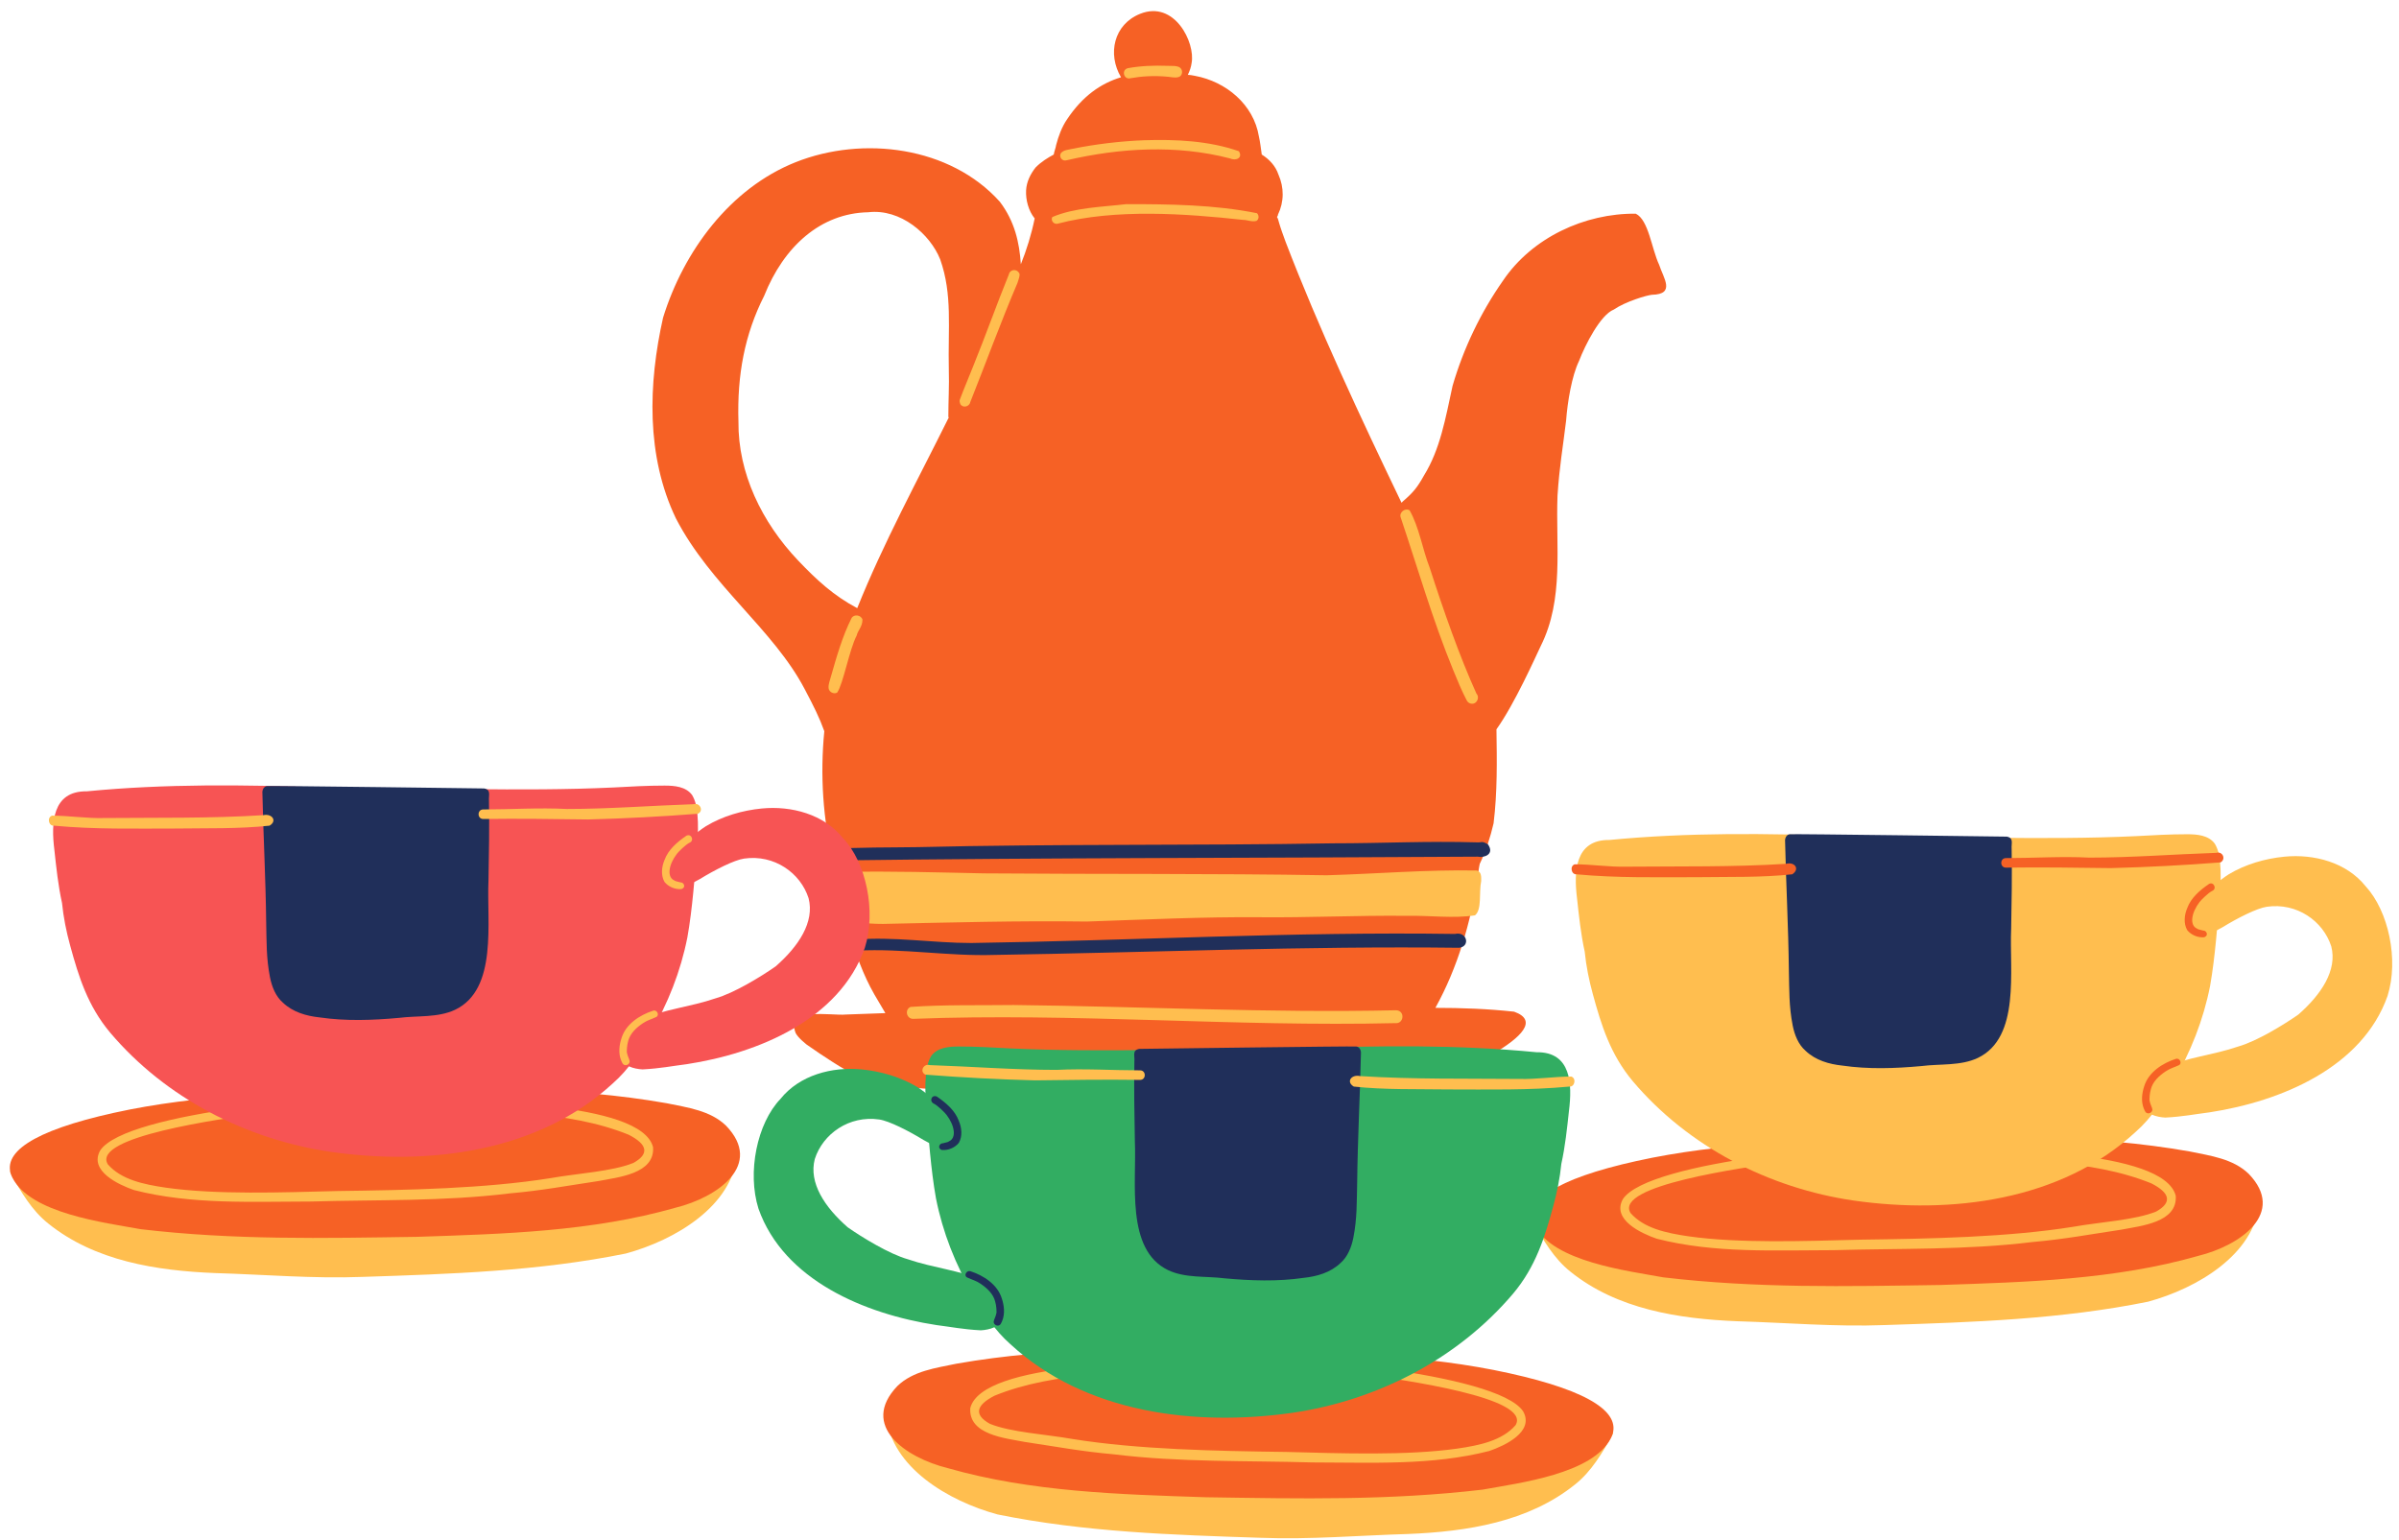 <?xml version="1.0" encoding="UTF-8" standalone="no"?><svg xmlns="http://www.w3.org/2000/svg" xmlns:xlink="http://www.w3.org/1999/xlink" fill="#000000" height="322.8" preserveAspectRatio="xMidYMid meet" version="1" viewBox="-1.4 -2.2 502.9 322.8" width="502.9" zoomAndPan="magnify"><g><g><g fill="#f66125" id="change1_5"><path d="M303.1,187.9l-0.1,0.1C303,188,303,188,303.1,187.9C303.1,188,303.1,187.9,303.1,187.9z"/><path d="M346.4,53.3c-1.6-3.4-2.2-9.4-4.9-10.7c-10.7-0.1-21.7,5-27.8,14c-4.7,6.7-8.3,14.2-10.6,22.1 c-1.5,6.9-2.6,13.3-6,18.8c-1.4,2.5-2.2,3.5-4.4,5.4c-0.1,0.1-0.2,0.2-0.3,0.3c-8.6-17.9-17.4-36.7-24.3-54.7 c-0.5-1.4-1-2.7-1.4-4.1c-0.1-0.4-0.2-0.8-0.4-1.1c0.1-0.2,0.2-0.3,0.2-0.5c1.3-2.7,1.3-5.7,0.1-8.4c-0.6-1.8-1.9-3.2-3.5-4.2 c-0.2-1.3-0.3-2.5-0.6-3.8c-1.1-6.7-6.9-11.5-13.4-12.7c-0.5-0.1-1-0.2-1.5-0.2c0.4-0.8,0.7-1.7,0.8-2.5 c0.8-4.3-3.6-13.2-10.8-10.3c-5.5,2.2-6.9,8.4-4,13.3c-4.3,1.3-8.1,4-11.3,8.8c-1.1,1.6-1.8,3.5-2.3,5.4c-0.1,0.7-0.4,1.3-0.5,2 c-1.3,0.7-2.6,1.5-3.8,2.7c-1.1,1.4-1.9,3-2,4.8c-0.1,2,0.5,4.3,1.8,5.9c-0.7,3.4-1.7,6.6-2.9,9.6c-0.3-4.6-1.3-9-4.4-13.1 c-10.4-11.6-28.7-13.9-42.8-8.3c-13.8,5.5-23.5,18.7-27.8,32.6c-3.1,13.8-3.6,29,2.7,42.1c7.3,14.1,20.4,23.2,27,35.8 c1.9,3.6,3.1,6,4.1,8.8c-0.9,9.2-0.3,18.5,1.9,27.6c2.2,9.8,3.9,19.4,8.6,27.6c0.8,1.3,1.5,2.6,2.3,3.9c-2.8,0.1-5.6,0.2-8.3,0.3 c-3,0.3-12.7-1.7-10.5,3.9c0.6,1.1,2.1,2.2,2.3,2.4c3.6,2.5,7.3,5,11.3,7c17,4.6,34.9,1.5,52.3,2.6c11.9,0.7,23.7-0.2,35.6-0.1 c1,0.1,2,0.1,3,0.2h0c3.1,0.1,6.1,0.3,9.1,0.3c0.7,0,1.5,0,2.2,0c1.5,0,2.9-0.1,4.4,0c4.5,0.1,7.8,0.2,11.5-1.2 c3.3-1.2,29.3-12,18.9-15.7c-5.5-0.6-11-0.8-16.5-0.8c4.7-8.5,7.4-17.9,8.9-27.5c0.1-0.9,0.2-1.8,0.4-2.7 c1.3-2.7,2.2-5.5,2.9-8.5c0.8-6.5,0.7-13.1,0.6-19.7c3.8-5.3,8.2-15.2,9.3-17.5c4.9-9.8,3.1-20.9,3.5-31.5 c0.4-6.1,1.1-9.9,1.8-15.7c0.3-4,1.2-9.4,2.7-12.5c1.3-3.4,4.5-9.7,7.3-10.8c2.5-1.7,6.9-3,8-3.1 C349.9,59.5,347.3,56.1,346.4,53.3z M197.5,75.4c0.1,3.2-0.1,6.5-0.1,9.7c0,0.1,0,0.2,0.1,0.2c-6.6,13.3-13.7,26.3-19.2,40 c-4.9-2.6-8.4-5.8-12.4-10c-7.6-8-12.6-18.3-12.5-29.1c-0.3-9.8,1.3-18.3,5.4-26.4c4.1-10.3,11.8-17.3,21.8-17.5 c6.8-0.8,13,4.6,15.1,9.9C198.3,59.6,197.3,66.4,197.5,75.4z M303,188.1C303,188,303,188,303,188.1c0.1-0.1,0.1-0.1,0.1-0.1 L303,188.1z"/></g><g id="change2_2"><path d="M262.1,42.5c-8.9-1.8-18.4-1.9-27.4-1.9c-5.1,0.6-10.8,0.7-15.5,2.7c-0.4,0.7,0.3,1.6,1.1,1.4 c12.1-3.2,27-2.1,38.9-0.8c0.9,0,1.9,0.5,2.8,0.2C262.5,43.8,262.6,43,262.1,42.5z" fill="#ffbe4f"/></g><g id="change2_3"><path d="M258.3,29.5c-6.3-2.2-13.2-2.5-19.8-2.3c-5.1,0.2-10.1,0.8-15.1,1.8c-0.8,0.2-1.8,0.2-2.4,0.9 c-0.5,0.8,0.3,1.8,1.2,1.5c11.2-2.6,23-3.3,34.2-0.4C257.7,31.6,259.2,30.9,258.3,29.5z" fill="#ffbe4f"/></g><g id="change2_4"><path d="M243.3,11.6c-2.8-0.1-5.6,0-8.3,0.5c-1.4,0.4-0.8,2.5,0.6,2.1c2.2-0.4,4.9-0.6,7.9-0.3c1,0.1,2.8,0.6,2.9-1 C246.3,11.3,244.4,11.7,243.3,11.6z" fill="#ffbe4f"/></g><g id="change2_5"><path d="M212.2,55c-0.5-0.9-1.9-0.7-2.1,0.3c-2.6,6.4-4.9,12.9-7.5,19.3c-0.9,2.3-1.9,4.6-2.8,7 c-0.1,0.3,0,0.6,0.1,0.9c0.5,0.9,1.9,0.6,2.1-0.4c3.3-8.3,6.4-16.8,9.9-25C212,56.7,212.6,55.3,212.2,55z" fill="#ffbe4f"/></g><g id="change2_6"><path d="M177.1,127.4c-1.9,3.8-3.1,8-4.3,12.2c-0.2,0.8-0.6,1.7-0.5,2.5c0.1,0.8,1.1,1.3,1.8,0.9 c1.3-1.9,2.5-8.9,4.1-12c0.2-1,1.2-1.8,1.2-3.3C179.1,126.7,177.6,126.5,177.1,127.4z" fill="#ffbe4f"/></g><g id="change2_7"><path d="M308.1,143.2c-3.5-7.7-6.9-17.4-9.8-26.4c-1.5-3.8-2.2-8.5-4.2-12c-0.9-0.6-2.2,0.4-1.9,1.4 c3.6,10.7,6.7,21.5,11,32c0.9,2.2,1.8,4.4,2.9,6.5c0.2,0.3,0.4,0.5,0.8,0.6C308.1,145.6,308.9,144.1,308.1,143.2z" fill="#ffbe4f"/></g><g id="change2_8"><path d="M291.3,209.6c-26.7,0.6-53.4-0.8-80.2-1.1c-7.2,0.1-14.5-0.1-21.6,0.4c-1.3,0.5-0.9,2.5,0.5,2.5 c33.7-1.3,67.4,1.7,101.1,0.9C292.9,212.5,293.2,209.7,291.3,209.6z" fill="#ffbe4f"/></g><g id="change3_2"><path d="M310.5,174.8c-1.4-0.8-1.2-0.3-2.4-0.4c-10-0.3-19.9,0.2-29.9,0.2c-29.1,0.5-58.2,0.1-87.2,0.8 c-6,0.1-12.1,0-18.1,0.4c-1.2,0.4-0.9,2.4,0.5,2.4c45-0.6,90-0.5,135-0.8C309.7,177.7,312,176.9,310.5,174.8z" fill="#202f5a"/></g><g id="change3_3"><path d="M303.6,193.6c-33.8-0.5-67.6,1.4-101.4,1.9c-8.1,0-16.3-1.4-24.4-0.7c-1.2,0.4-0.8,2.3,0.5,2.3 c9.6-0.5,19.1,1.2,28.7,0.9c32.5-0.5,65-1.9,97.5-1.5C306.9,196.2,306.1,193,303.6,193.6z" fill="#202f5a"/></g><g id="change2_9"><path d="M308.2,180.3c-10.5-0.2-21,0.7-31.5,1c-24-0.4-48-0.2-71.9-0.4c-9.7-0.2-19.4-0.5-29.2-0.3 c-0.4,0-0.8,0-1.1,0.2c-0.5,0-1,0.4-0.9,0.9c0.6,2.8,0.8,5.4,1.5,7.9c0.7,1,2,1.3,3.2,1.5c1.8,0.3,3.6,0.4,5.4,0.4 c14.2-0.3,28.5-0.7,42.7-0.5c12.1-0.4,24.2-1,36.3-0.9c10.2,0.1,20.4-0.4,30.6-0.3c5-0.1,10,0.6,14.5-0.1c1.5-1.2,0.8-4.8,1.3-7.2 C309.1,181.7,309.2,180.6,308.2,180.3z" fill="#ffbe4f"/></g></g><path d="M139.1,224.2L139.1,224.2c-0.1,0-0.1,0-0.2,0l-0.5,0l-0.5,0l-0.6,0l-1.1,0.1l-1.6,0.1l-1.7,0.2l-1.8,0.2 l-2.2,0.2l-2.6,0.3l-2.8,0.3l-2.9,0.3l-2.8,0.3l-2.9,0.3l-3,0.3l-3.3,0.4l-3.4,0.4l-3.9,0.4l-4.4,0.4l-4.2,0.4l-4.1,0.4l-4.6,0.4 l-4.7,0.4l-4.4,0.4l-4.4,0.4l-4.3,0.4l-4.1,0.4l-4.1,0.4l-4.3,0.5l-4.6,0.5l-4.7,0.6l-4.4,0.5l-4.2,0.5l-3.8,0.5l-3.5,0.4l-3.2,0.4 l-2.9,0.4l-2.7,0.3l-2.5,0.3l-2.4,0.3l-2.2,0.3l-2,0.2l-1.8,0.2l-1.7,0.2l-1.5,0.2" fill="none"/><g><g><g id="change2_15"><path d="M147,241.8c-2,1.4-5,3-6.6,3.5c-6.1,2.3-12.6,3.2-18.9,4.5c-9.7,2.2-19.1,2.6-29.4,3 c-22.3,1.5-44.6-0.7-66.8-3c-3.6-0.5-10-1.8-14.3-3.4c-2.1-0.7-4.5-2.2-7.1-3.2c-0.2,0-1.9-0.8-2.1-0.8c-0.1,0-0.1,0-0.1,0 c0,0,0,0-0.1,0c-0.1,0-0.1,0-0.2,0.1c0,0,0,0,0,0c-0.5,0.2-0.9,0.9-0.5,1.4c2.1,3.8,4.4,7.7,7.8,10.4c9.8,7.9,22.7,9.9,35,10.4 c10.3,0.3,20.6,1.2,30.9,0.8c18.5-0.6,37-1.2,55.2-4.9c10.3-2.8,22.3-9.9,23.3-20.7C152.2,237.6,148.2,241.2,147,241.8z" fill="#ffbe4f"/></g><g><g id="change1_2"><path d="M150.8,233.8c-3.3-3.2-8.1-3.8-12.4-4.7c-20.4-3.6-41.3-3.2-62-2.9c-17.9,0.7-36.3,1-53.9,4.9 c-17.2,3.8-23.9,8.5-21.3,13.6c3.8,7.5,19.2,9.4,26.9,10.8c19.5,2.3,38.1,1.9,58,1.6c18.1-0.6,36.6-1.1,54.1-6.1 C149.1,248.8,158.7,242,150.8,233.8z" fill="#f66125"/></g><g id="change2_1"><path d="M87.6,228.3c-1.9-0.5-2.6,1.9-0.6,2c14.8,0.6,30.6,0.2,43.4,5.4c3.9,2,4.4,4,1,5.9 c-4.4,1.8-11.8,2.2-17.4,3.2c-13.8,2.2-29.8,2.5-44.7,2.7c-11.6,0.3-25.3,0.8-35.9-0.7c-4.8-0.7-9.4-1.7-12.2-4.9 c-3.5-5.8,23.7-9.5,32-10.7c6.5-0.9,15.7-1.6,23.1-1.9c1.8-0.1,3.7,0,5.6,0c0.8-0.3,0.5-1.6-0.3-1.5c-10.7-0.7-56.6,3-62,11.2 c-2.4,4.3,3.9,7.2,7.1,8.3c12.1,3.1,24.8,2.4,37.1,2.4c13.9-0.4,27.8,0,41.6-1.7c6.8-0.6,12-1.6,18.7-2.6 c4.1-0.8,11.8-1.5,11.4-7.1C133,228.5,96.8,228.8,87.6,228.3z" fill="#ffbe4f"/></g></g></g><g><g id="change4_1"><path d="M144.8,175.2c0.1-2.7,0.2-4.5,0-6.7c-0.1-1.4-0.4-2.8-1.1-4c-1.3-1.8-3.7-2-5.8-2c-3.6,0-7.2,0.2-10.8,0.4 c-19.2,0.9-40.5,0-60.7,0c-16.5-0.6-33.1-0.8-49.6,0.8c-7.3-0.1-7.5,6.7-6.8,12.3c0.4,3.7,0.8,7.5,1.6,11.1c0.3,3,0.9,6,1.7,8.9 c1.8,6.6,3.7,12.7,8.4,18.3c11.6,13.7,28.5,22.4,46.3,25c20.4,2.9,43.4,0.1,59.1-14.4c3.3-2.9,5.7-6.6,7.8-10.4 c3.7-6.2,6.4-13.1,7.8-20.2C143.8,188.1,144.2,181.6,144.8,175.2z" fill="#f75454"/></g><g id="change3_4"><path d="M101,182.4c0.1-5.6,0.2-11.1,0.1-16.7c-0.1-1.2,0.5-2.3-1-2.6c-0.1,0-45.3-0.6-45.5-0.5 c-0.2,0-0.9,0.2-1,1.2c0.2,9.1,0.7,18.3,0.8,27.4c0.1,4.1,0,7.4,0.8,11.5c0.4,2,1.2,4,2.7,5.3c2.1,2,4.9,2.8,7.7,3.1 c5.5,0.8,11.1,0.6,16.6,0.1c3.9-0.5,8.2,0,11.8-1.7C103,205.2,100.6,191.1,101,182.4z" fill="#202f5a"/></g><g id="change2_18"><path d="M53.8,168.7c-11.1,0.7-22.3,0.5-33.4,0.6c-3.6,0.1-7.3-0.5-10.9-0.5c-1.1,0.4-0.7,2.2,0.4,2.1 c8.5,0.8,17,0.6,25.5,0.6c6.6-0.1,13.2,0.1,19.7-0.6C56.8,169.9,55.6,168.3,53.8,168.7z" fill="#ffbe4f"/></g><g id="change2_19"><path d="M144,166.4c-8.9,0.3-17.7,1-26.6,1c-5.8-0.3-11.7,0.1-17.5,0.1c-1.3,0-1.3,2,0,2c7.3-0.1,14.7,0,22,0.1 c7.7-0.2,15.4-0.6,23-1.2C146.2,167.8,145.3,166,144,166.4z" fill="#ffbe4f"/></g></g><g><g><g id="change3_6"><path d="M142.9,179.4C142.9,179.4,142.9,179.4,142.9,179.4C142.8,179.4,142.8,179.4,142.9,179.4 C142.8,179.4,142.9,179.4,142.9,179.4C142.9,179.4,142.9,179.4,142.9,179.4z" fill="#202f5a"/></g><g id="change4_2"><path d="M175.3,173.5c-4-5-10.8-6.8-17-6.2c-4.1,0.4-8.2,1.6-11.7,3.7c-2,1.3-3.8,2.9-5.5,4.6 c-0.6,0.5-1.1,1.1-1.6,1.7c-0.9,1-1.5,2.4-0.9,3.8c1.1,3.3,3.8,2.7,6.7,1c3.1-1.9,7.2-4,9.3-4.3c6.3-0.9,11.8,3,13.5,8.3 c1.3,5-2.1,10.1-6.9,14.3c-3,2.1-8.7,5.6-12.6,6.7c-5.2,1.8-10.9,2.3-15.9,4.5c-2.5,1.5-4.5,4.8-4.1,7.7c0.5,2,2.9,2.6,4.7,2.7 c3.8-0.2,6.1-0.7,9.3-1.1c15-2.3,32-9.4,37.3-24.4C182.3,188.9,180.2,178.6,175.3,173.5z" fill="#f75454"/></g></g><g id="change2_10"><path d="M135.5,209.7c-2.8,0.9-5.7,2.8-6.6,5.7c-0.5,1.5-0.7,3.2-0.1,4.7c0.2,0.4,0.3,0.9,0.8,1c0.5,0.1,1-0.3,1-0.8 c-0.1-0.6-0.4-0.9-0.6-1.9c0-0.4,0-1.4,0.3-2.4c0.4-1.5,1.6-2.7,3.1-3.7c1.1-0.7,1.5-0.7,2.8-1.3 C136.9,210.6,136.3,209.4,135.5,209.7z" fill="#ffbe4f"/></g><g fill="#ffbe4f" id="change2_21"><path d="M141.4,184.2C141.4,184.2,141.4,184.2,141.4,184.2C141.3,184.2,141.3,184.2,141.4,184.2z"/><path d="M142.5,173c-1.9,1.3-3.8,2.9-4.6,5.1c-0.6,1.4-0.8,3.2,0,4.6c0.8,1,2.2,1.6,3.5,1.5c0.1,0,0.3-0.1,0.4-0.2 c0.5-0.4,0.1-1.2-0.5-1.2c0.3,0-0.2,0-0.4-0.1c-0.5-0.1-0.8-0.2-0.9-0.3c-1.7-0.7-1.2-3.4,0.5-5.6c0.3-0.4,1.8-1.9,2.6-2.3 C144.2,174.1,143.6,172.5,142.5,173z"/></g></g><path d="M0,241.9L0,241.9C0,241.9,0,241.9,0,241.9l0,0.2l0,0.2l0,0.2l0,0.2l0,0.3l0,0.3l0,0.3l0,0.3l0.1,0.4l0.1,0.4 l0.1,0.4l0.1,0.4l0.1,0.4l0.1,0.4l0.1,0.4l0.2,0.4l0.2,0.4l0.2,0.4l0.3,0.4l0.2,0.4l0.2,0.4l0.2,0.4l0.3,0.4l0.3,0.4l0.4,0.5 l0.3,0.4l0.4,0.5l0.4,0.5l0.5,0.6l0.5,0.6l0.5,0.5l0.4,0.5l0.4,0.4l0.4,0.4l0.4,0.4l0.4,0.3l0.3,0.3l0.3,0.3l0.3,0.3l0.3,0.3 l0.3,0.3l0.4,0.3l0.4,0.3l0.4,0.3l0.4,0.2l0.4,0.2l0.4,0.2l0.4,0.2l0.4,0.2l0.4,0.2l0.5,0.2L14,260l0.5,0.2l0.4,0.2l0.4,0.2 l0.4,0.2l0.4,0.2l0.4,0.2l0.4,0.2l0.4,0.1l0.4,0.1l0.4,0.1l0.3,0.1" fill="none"/></g><g><g><g id="change2_12"><path d="M466.1,251.9c-2,1.4-5,3-6.6,3.5c-6.1,2.3-12.6,3.2-18.9,4.5c-9.7,2.2-19.1,2.6-29.4,3 c-22.3,1.5-44.6-0.7-66.8-3c-3.6-0.5-10-1.8-14.3-3.4c-2.1-0.7-4.5-2.2-7.1-3.2c-0.2,0-1.9-0.8-2.1-0.8c-0.1,0-0.1,0-0.1,0 c0,0,0,0-0.1,0c-0.1,0-0.1,0-0.2,0.1c0,0,0,0,0,0c-0.5,0.2-0.9,0.9-0.5,1.4c2.1,3.8,4.4,7.7,7.8,10.4c9.8,7.9,22.7,9.9,35,10.4 c10.3,0.3,20.6,1.2,30.9,0.8c18.5-0.6,37-1.2,55.2-4.9c10.3-2.8,22.3-9.9,23.3-20.7C471.4,247.7,467.4,251.3,466.1,251.9z" fill="#ffbe4f"/></g><g><g id="change1_8"><path d="M470,243.9c-3.3-3.2-8.1-3.8-12.4-4.7c-20.4-3.6-41.3-3.2-62-2.9c-17.9,0.7-36.3,1-53.9,4.9 c-17.2,3.8-23.9,8.5-21.3,13.6c3.8,7.5,19.2,9.4,26.9,10.8c19.5,2.3,38.1,1.9,58,1.6c18.1-0.6,36.6-1.1,54.1-6.1 C468.3,258.9,477.9,252.1,470,243.9z" fill="#f66125"/></g><g id="change2_14"><path d="M406.8,238.5c-1.9-0.5-2.6,1.9-0.6,2c14.8,0.6,30.6,0.2,43.4,5.4c3.9,2,4.4,4,1,5.9 c-4.4,1.8-11.8,2.2-17.4,3.2c-13.8,2.2-29.8,2.5-44.7,2.7c-11.6,0.3-25.3,0.8-35.9-0.7c-4.8-0.7-9.4-1.7-12.2-4.9 c-3.5-5.8,23.7-9.5,32-10.7c6.5-0.9,15.7-1.6,23.1-1.9c1.8-0.1,3.7,0,5.6,0c0.8-0.3,0.5-1.6-0.3-1.5c-10.7-0.7-56.6,3-62,11.2 c-2.4,4.3,3.9,7.2,7.1,8.3c12.1,3.1,24.8,2.4,37.1,2.4c13.9-0.4,27.8,0,41.6-1.7c6.8-0.6,12-1.6,18.7-2.6 c4.1-0.8,11.8-1.5,11.4-7.1C452.2,238.6,416,238.9,406.8,238.5z" fill="#ffbe4f"/></g></g></g><g><g id="change2_22"><path d="M464,185.4c0.1-2.7,0.2-4.5,0-6.7c-0.1-1.4-0.4-2.8-1.1-4c-1.3-1.8-3.7-2-5.8-2c-3.6,0-7.2,0.2-10.8,0.4 c-19.2,0.9-40.5,0-60.7,0c-16.5-0.6-33.1-0.8-49.6,0.8c-7.3-0.1-7.5,6.7-6.8,12.3c0.4,3.7,0.8,7.5,1.6,11.1c0.3,3,0.9,6,1.7,8.9 c1.8,6.6,3.7,12.7,8.4,18.3c11.6,13.7,28.5,22.4,46.3,25c20.4,2.9,43.4,0.1,59.1-14.4c3.3-2.9,5.7-6.6,7.8-10.4 c3.7-6.2,6.4-13.1,7.8-20.2C463,198.2,463.4,191.8,464,185.4z" fill="#ffbe4f"/></g><g id="change3_7"><path d="M420.2,192.5c0.1-5.6,0.2-11.1,0.1-16.7c-0.1-1.2,0.5-2.3-1-2.6c-0.1,0-45.3-0.6-45.5-0.5 c-0.2,0-0.9,0.2-1,1.2c0.2,9.1,0.7,18.3,0.8,27.4c0.1,4.1,0,7.4,0.8,11.5c0.4,2,1.2,4,2.7,5.3c2.1,2,4.9,2.8,7.7,3.1 c5.5,0.8,11.1,0.6,16.6,0.1c3.9-0.5,8.2,0,11.8-1.7C422.2,215.3,419.8,201.2,420.2,192.5z" fill="#202f5a"/></g><g id="change1_6"><path d="M373,178.9c-11.1,0.7-22.3,0.5-33.4,0.6c-3.6,0.1-7.3-0.5-10.9-0.5c-1.1,0.4-0.7,2.2,0.4,2.1 c8.5,0.8,17,0.6,25.5,0.6c6.6-0.1,13.2,0.1,19.7-0.6C376,180,374.8,178.4,373,178.9z" fill="#f66125"/></g><g id="change1_7"><path d="M463.2,176.6c-8.9,0.3-17.7,1-26.6,1c-5.8-0.3-11.7,0.1-17.5,0.1c-1.3,0-1.3,2,0,2c7.3-0.1,14.7,0,22,0.1 c7.7-0.2,15.4-0.6,23-1.2C465.3,177.9,464.5,176.2,463.2,176.6z" fill="#f66125"/></g></g><g><g><g id="change3_8"><path d="M462,189.5C462,189.5,462,189.5,462,189.5C462,189.5,462,189.5,462,189.5C462,189.6,462,189.5,462,189.5 C462,189.5,462,189.5,462,189.5z" fill="#202f5a"/></g><g id="change2_13"><path d="M494.5,183.6c-4-5-10.8-6.8-17-6.2c-4.1,0.4-8.2,1.6-11.7,3.7c-2,1.3-3.8,2.9-5.5,4.6 c-0.6,0.5-1.1,1.1-1.6,1.7c-0.9,1-1.5,2.4-0.9,3.8c1.1,3.3,3.8,2.7,6.7,1c3.1-1.9,7.2-4,9.3-4.3c6.3-0.9,11.8,3,13.5,8.3 c1.3,5-2.1,10.1-6.9,14.3c-3,2.1-8.7,5.6-12.6,6.7c-5.2,1.8-10.9,2.3-15.9,4.5c-2.5,1.5-4.5,4.8-4.1,7.7c0.5,2,2.9,2.6,4.7,2.7 c3.8-0.2,6.1-0.7,9.3-1.1c15-2.3,32-9.4,37.3-24.4C501.5,199,499.3,188.8,494.5,183.6z" fill="#ffbe4f"/></g></g><g id="change1_1"><path d="M454.7,219.8c-2.8,0.9-5.7,2.8-6.6,5.7c-0.5,1.5-0.7,3.2-0.1,4.7c0.2,0.4,0.3,0.9,0.8,1c0.5,0.1,1-0.3,1-0.8 c-0.1-0.6-0.4-0.9-0.6-1.9c0-0.4,0-1.4,0.3-2.4c0.4-1.5,1.6-2.7,3.1-3.7c1.1-0.7,1.5-0.7,2.8-1.3 C456.1,220.7,455.5,219.5,454.7,219.8z" fill="#f66125"/></g><g fill="#f66125" id="change1_3"><path d="M460.6,194.3C460.6,194.3,460.6,194.3,460.6,194.3C460.5,194.3,460.4,194.3,460.6,194.3z"/><path d="M461.7,183.1c-1.9,1.3-3.8,2.9-4.6,5.1c-0.6,1.4-0.8,3.2,0,4.6c0.8,1,2.2,1.6,3.5,1.5 c0.1,0,0.3-0.1,0.4-0.2c0.5-0.4,0.1-1.2-0.5-1.2c0.3,0-0.2,0-0.4-0.1c-0.5-0.1-0.8-0.2-0.9-0.3c-1.7-0.7-1.2-3.4,0.5-5.6 c0.3-0.4,1.8-1.9,2.6-2.3C463.4,184.2,462.7,182.6,461.7,183.1z"/></g></g><path d="M319.2,252L319.2,252C319.2,252,319.2,252,319.2,252l0,0.2l0,0.2l0,0.2l0,0.2l0,0.3l0,0.3l0,0.3l0,0.3 l0.1,0.4l0.1,0.4l0.1,0.4l0.1,0.4l0.1,0.4l0.1,0.4l0.1,0.4l0.2,0.4l0.2,0.4l0.2,0.4l0.3,0.4l0.2,0.4l0.2,0.4l0.2,0.4l0.3,0.4 l0.3,0.4l0.4,0.5l0.3,0.4l0.4,0.5l0.4,0.5l0.5,0.6l0.5,0.6l0.5,0.5l0.4,0.5l0.4,0.4l0.4,0.4l0.4,0.4l0.4,0.3l0.3,0.3l0.3,0.3 l0.3,0.3l0.3,0.3l0.3,0.3l0.4,0.3l0.4,0.3l0.4,0.3l0.4,0.2l0.4,0.2l0.4,0.2l0.4,0.2l0.4,0.2l0.4,0.2l0.5,0.2l0.4,0.2l0.5,0.2 l0.4,0.2l0.4,0.2l0.4,0.2l0.4,0.2l0.4,0.2l0.4,0.2l0.4,0.1l0.4,0.1l0.4,0.1l0.3,0.1" fill="none"/></g><g><g><g id="change2_11"><path d="M190.5,296.5c2,1.4,5,3,6.6,3.5c6.1,2.3,12.6,3.2,18.9,4.5c9.7,2.2,19.1,2.6,29.4,3 c22.3,1.5,44.6-0.7,66.8-3c3.6-0.5,10-1.8,14.3-3.4c2.1-0.7,4.5-2.2,7.1-3.2c0.2,0,1.9-0.8,2.1-0.8c0.1,0,0.1,0,0.1,0 c0,0,0,0,0.1,0c0.1,0,0.1,0,0.2,0.1c0,0,0,0,0,0c0.5,0.2,0.9,0.9,0.5,1.4c-2.1,3.8-4.4,7.7-7.8,10.4c-9.8,7.9-22.7,9.9-35,10.4 c-10.3,0.3-20.6,1.2-30.9,0.8c-18.5-0.6-37-1.2-55.2-4.9c-10.3-2.8-22.3-9.9-23.3-20.7C185.3,292.3,189.3,295.8,190.5,296.5z" fill="#ffbe4f"/></g><g><g id="change1_4"><path d="M186.7,288.4c3.3-3.2,8.1-3.8,12.4-4.7c20.4-3.6,41.3-3.2,62-2.9c17.9,0.7,36.3,1,53.9,4.9 c17.2,3.8,23.9,8.5,21.3,13.6c-3.8,7.5-19.2,9.4-26.9,10.8c-19.5,2.3-38.1,1.9-58,1.6c-18.1-0.6-36.6-1.1-54.1-6.1 C188.4,303.4,178.8,296.7,186.7,288.4z" fill="#f66125"/></g><g id="change2_20"><path d="M249.9,283c1.9-0.5,2.6,1.9,0.6,2c-14.8,0.6-30.6,0.2-43.4,5.4c-3.9,2-4.4,4-1,5.9 c4.4,1.8,11.8,2.2,17.4,3.2c13.8,2.2,29.8,2.5,44.7,2.7c11.6,0.3,25.3,0.8,35.9-0.7c4.8-0.7,9.4-1.7,12.2-4.9 c3.5-5.8-23.7-9.5-32-10.7c-6.5-0.9-15.7-1.6-23.1-1.9c-1.8-0.1-3.7,0-5.6,0c-0.8-0.3-0.5-1.6,0.3-1.5c10.7-0.7,56.6,3,62,11.2 c2.4,4.3-3.9,7.2-7.1,8.3c-12.1,3.1-24.8,2.4-37.1,2.4c-13.9-0.4-27.8,0-41.6-1.7c-6.8-0.6-12-1.6-18.7-2.6 c-4.1-0.8-11.8-1.5-11.4-7.1C204.5,283.2,240.7,283.5,249.9,283z" fill="#ffbe4f"/></g></g></g><g><g id="change5_1"><path d="M192.7,229.9c-0.1-2.7-0.2-4.5,0-6.7c0.1-1.4,0.4-2.8,1.1-4c1.3-1.8,3.7-2,5.8-2c3.6,0,7.2,0.2,10.8,0.4 c19.2,0.9,40.5,0,60.7,0c16.5-0.6,33.1-0.8,49.6,0.8c7.3-0.1,7.5,6.7,6.8,12.3c-0.4,3.7-0.8,7.5-1.6,11.1c-0.3,3-0.9,6-1.7,8.9 c-1.8,6.6-3.7,12.7-8.4,18.3c-11.6,13.7-28.5,22.4-46.3,25c-20.4,2.9-43.4,0.1-59.1-14.4c-3.3-2.9-5.7-6.6-7.8-10.4 c-3.7-6.2-6.4-13.1-7.8-20.2C193.7,242.8,193.3,236.3,192.7,229.9z" fill="#32ad62"/></g><g id="change3_1"><path d="M236.5,237c-0.1-5.6-0.2-11.1-0.1-16.7c0.1-1.2-0.5-2.3,1-2.6c0.1,0,45.3-0.6,45.5-0.5c0.2,0,0.9,0.2,1,1.2 c-0.2,9.1-0.7,18.3-0.8,27.4c-0.1,4.1,0,7.4-0.8,11.5c-0.4,2-1.2,4-2.7,5.3c-2.1,2-4.9,2.8-7.7,3.1c-5.5,0.8-11.1,0.6-16.6,0.1 c-3.9-0.5-8.2,0-11.8-1.7C234.5,259.8,236.9,245.7,236.5,237z" fill="#202f5a"/></g><g id="change2_16"><path d="M283.7,223.4c11.1,0.7,22.3,0.5,33.4,0.6c3.6,0.1,7.3-0.5,10.9-0.5c1.1,0.4,0.7,2.2-0.4,2.1 c-8.5,0.8-17,0.6-25.5,0.6c-6.6-0.1-13.2,0.1-19.7-0.6C280.7,224.6,281.9,223,283.7,223.4z" fill="#ffbe4f"/></g><g id="change2_17"><path d="M193.5,221.1c8.9,0.3,17.7,1,26.6,1c5.8-0.3,11.7,0.1,17.5,0.1c1.3,0,1.3,2,0,2c-7.3-0.1-14.7,0-22,0.1 c-7.7-0.2-15.4-0.6-23-1.2C191.3,222.5,192.2,220.7,193.5,221.1z" fill="#ffbe4f"/></g></g><g><g><g id="change3_9"><path d="M194.6,234C194.6,234,194.6,234,194.6,234C194.7,234.1,194.7,234.1,194.6,234 C194.7,234.1,194.6,234.1,194.6,234C194.6,234,194.6,234,194.6,234z" fill="#202f5a"/></g><g id="change5_2"><path d="M162.2,228.2c4-5,10.8-6.8,17-6.2c4.1,0.4,8.2,1.6,11.7,3.7c2,1.3,3.8,2.9,5.5,4.6c0.6,0.5,1.1,1.1,1.6,1.7 c0.9,1,1.5,2.4,0.9,3.8c-1.1,3.3-3.8,2.7-6.7,1c-3.1-1.9-7.2-4-9.3-4.3c-6.3-0.9-11.8,3-13.5,8.3c-1.3,5,2.1,10.1,6.9,14.3 c3,2.1,8.7,5.6,12.6,6.7c5.2,1.8,10.9,2.3,15.9,4.5c2.5,1.5,4.5,4.8,4.1,7.7c-0.5,2-2.9,2.6-4.7,2.7c-3.8-0.2-6.1-0.7-9.3-1.1 c-15-2.3-32-9.4-37.3-24.4C155.2,243.6,157.3,233.3,162.2,228.2z" fill="#32ad62"/></g></g><g id="change3_5"><path d="M202,264.3c2.8,0.9,5.7,2.8,6.6,5.7c0.5,1.5,0.7,3.2,0.1,4.7c-0.2,0.4-0.3,0.9-0.8,1c-0.5,0.1-1-0.3-1-0.8 c0.1-0.6,0.4-0.9,0.6-1.9c0-0.4,0-1.4-0.3-2.4c-0.4-1.5-1.6-2.7-3.1-3.7c-1.1-0.7-1.5-0.7-2.8-1.3 C200.6,265.2,201.2,264.1,202,264.3z" fill="#202f5a"/></g><g fill="#202f5a" id="change3_10"><path d="M196.1,238.8C196.1,238.8,196.1,238.8,196.1,238.8C196.2,238.9,196.2,238.9,196.1,238.8z"/><path d="M195,227.7c1.9,1.3,3.8,2.9,4.6,5.1c0.6,1.4,0.8,3.2,0,4.6c-0.8,1-2.2,1.6-3.5,1.5c-0.1,0-0.3-0.1-0.4-0.2 c-0.5-0.4-0.1-1.2,0.5-1.2c-0.3,0,0.2,0,0.4-0.1c0.5-0.1,0.8-0.2,0.9-0.3c1.7-0.7,1.2-3.4-0.5-5.6c-0.3-0.4-1.8-1.9-2.6-2.3 C193.3,228.7,193.9,227.2,195,227.7z"/></g></g><path d="M337.5,296.5L337.5,296.5C337.5,296.5,337.5,296.6,337.5,296.5l0,0.2l0,0.2l0,0.2l0,0.2l0,0.3l0,0.3l0,0.3 l0,0.3l-0.1,0.4l-0.1,0.4l-0.1,0.4l-0.1,0.4l-0.1,0.4l-0.1,0.4l-0.1,0.4l-0.2,0.4l-0.2,0.4l-0.2,0.4l-0.3,0.4l-0.2,0.4l-0.2,0.4 l-0.2,0.4l-0.3,0.4l-0.3,0.4l-0.4,0.5l-0.3,0.4l-0.4,0.5l-0.4,0.5l-0.5,0.6l-0.5,0.6l-0.5,0.5l-0.4,0.5l-0.4,0.4l-0.4,0.4 l-0.4,0.4l-0.4,0.3l-0.3,0.3l-0.3,0.3l-0.3,0.3l-0.3,0.3l-0.3,0.3l-0.4,0.3l-0.4,0.3l-0.4,0.3l-0.4,0.2l-0.4,0.2l-0.4,0.2 l-0.4,0.2l-0.4,0.2l-0.4,0.2l-0.5,0.2l-0.4,0.2l-0.5,0.2l-0.4,0.2l-0.4,0.2l-0.4,0.2l-0.4,0.2l-0.4,0.2l-0.4,0.2L320,316l-0.4,0.1 l-0.4,0.1l-0.3,0.1" fill="none"/></g></g></svg>